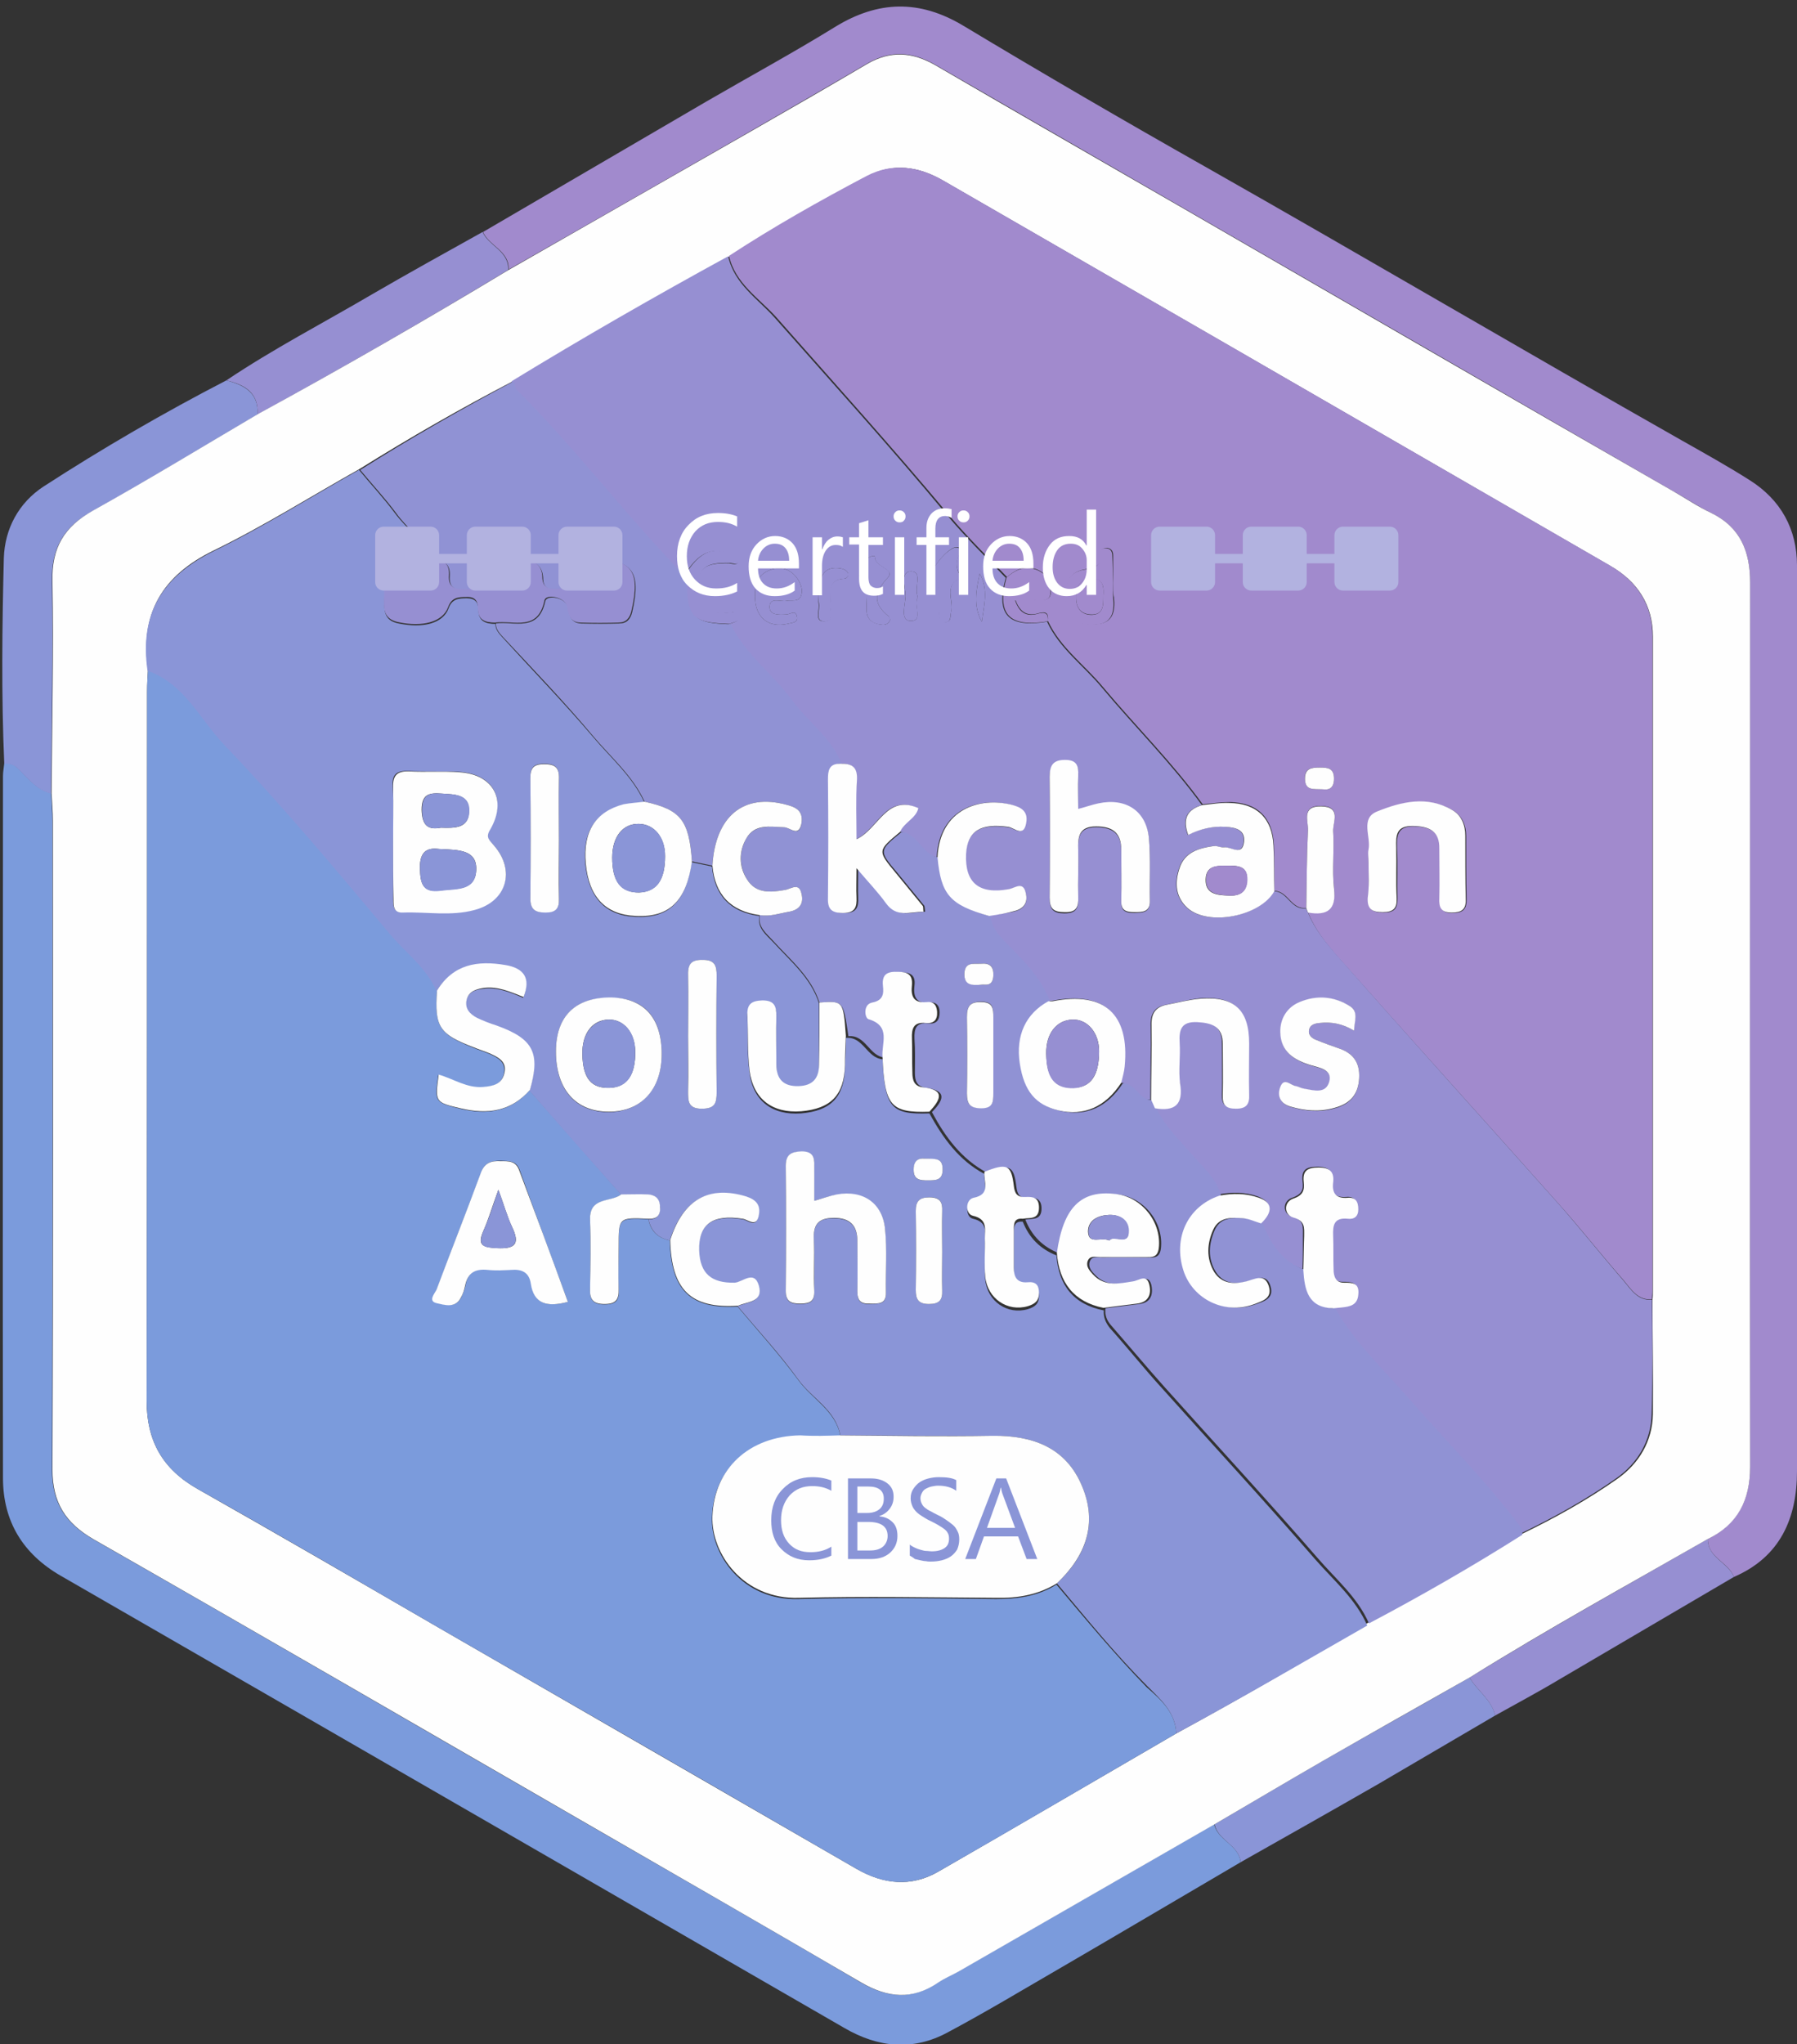 <?xml version="1.0" encoding="utf-8"?>
<!-- Generator: Adobe Illustrator 26.4.1, SVG Export Plug-In . SVG Version: 6.00 Build 0)  -->
<svg version="1.1" id="Layer_1" xmlns="http://www.w3.org/2000/svg" xmlns:xlink="http://www.w3.org/1999/xlink" x="0px" y="0px"
	 viewBox="0 0 421.5 479.4" style="enable-background:new 0 0 421.5 479.4;" xml:space="preserve">
<rect x="0" y="0" width="421.5" height="479.4" fill="#333333" stroke="none"/>
<style type="text/css">
	.st0{fill:#A18ACD;}
	.st1{fill:#7B9BDC;}
	.st2{fill:#8A95D7;}
	.st3{fill:#968FD2;}
	.st4{fill:#FEFEFE;}
	.st5{fill:#9092D4;}
	.st6{fill:#FFFFFF;}
	.st7{fill:#B2B2E0;}
</style>
<g>
	<path class="st0" d="M113.3,54.4c17.5-10.2,34.9-20.4,52.4-30.6c10-5.8,20.3-11.4,30.2-17.5c10.1-6.2,19.8-6.4,30-0.3
		c18.8,11.3,37.7,22.3,56.8,33.1c37.4,21.2,74.4,43,111.8,64.2c5.3,3,10.7,6,15.9,9.3c7.3,4.6,11.1,11.5,11.1,20
		c0.1,70.8,0.1,141.6,0,212.4c0,11-3.9,20.1-14.8,24.8c-1.3-3.5-6.2-4.5-6.1-8.9c7-3.5,9.9-9.2,9.9-16.9
		c-0.1-69.1-0.1-138.3,0-207.4c0-7.2-2.2-12.9-9.1-16.3c-3.1-1.5-6-3.5-9.1-5.2C354.1,93,315.9,70.9,277.6,48.8
		c-19.4-11.2-38.8-22.4-58.2-33.6c-5.4-3.1-10.5-3.5-16-0.3c-9,5.3-18.1,10.5-27.1,15.7c-19,10.9-38,21.8-57,32.6
		C119.5,58.8,114.7,57.7,113.3,54.4z"/>
	<path class="st1" d="M291,436.7c-14,8.2-28,16.5-42.1,24.7c-8.8,5.1-17.6,10.4-26.6,15.2c-8.1,4.4-16.3,3.6-24.2-1
		c-22.9-13.2-45.7-26.4-68.6-39.6C91,413.8,52.6,391.6,14.2,369.5c-8.8-5.1-13.5-12.7-13.5-22.9c-0.1-54.9,0-109.7,0-164.6
		c0-1,0.2-2,0.3-3c2.4-0.3,3.5,1.5,4.9,2.9c1.8,1.8,3.5,3.5,6.1,4.1c0.1,2.2,0.3,4.3,0.3,6.5c0,50.7,0.1,101.4-0.1,152.1
		c0,7.8,3.1,12.6,9.7,16.4c38.1,21.7,76,43.8,114,65.7c22,12.7,44.1,25.3,66,38.2c6.2,3.6,12,4.2,18.1,0c1.5-1,3.2-1.7,4.8-2.6
		c20-11.5,40-23,60-34.5C285.6,431.6,290.6,432.6,291,436.7z"/>
	<path class="st2" d="M12,186.1c-2.6-0.6-4.3-2.3-6.1-4.1c-1.4-1.4-2.5-3.2-4.9-2.9c-0.7-16.1-0.5-32.2-0.1-48.2
		c0.2-6.9,3.5-13,9.3-16.8c13.9-9,28.2-17.3,42.9-24.9c4.2,1.1,7.6,2.9,7.3,8c-12.9,7.6-25.7,15.4-38.8,22.7
		c-6.7,3.7-9.6,8.7-9.4,16.5C12.5,152.9,12.1,169.5,12,186.1z"/>
	<path class="st2" d="M291,436.7c-0.4-4.1-5.4-5.1-6.1-8.9c8.4-4.9,16.8-9.9,25.3-14.8c11.5-6.6,23-13,34.5-19.6
		c1.8,3.1,5.2,5.2,6,8.9c-9.1,5.3-18.2,10.7-27.3,16C312.6,424.5,301.8,430.6,291,436.7z"/>
	<path class="st3" d="M60.4,97.2c0.3-5.2-3.1-7-7.3-8c11-7.4,22.8-13.5,34.2-20.2c8.6-5,17.3-9.8,25.9-14.6c1.4,3.3,6.2,4.4,6,8.9
		C99.9,75,80.3,86.3,60.4,97.2z"/>
	<path class="st3" d="M350.7,402.3c-0.9-3.8-4.2-5.8-6-8.9c18.3-11.3,37.2-21.8,55.9-32.5c-0.1,4.4,4.8,5.5,6.1,8.9
		c-13.6,8-27.3,16-40.9,24C360.8,396.8,355.7,399.5,350.7,402.3z"/>
	<path class="st4" d="M400.6,360.9c-18.7,10.7-37.6,21.1-55.9,32.5c-11.5,6.5-23,13-34.5,19.6c-8.5,4.9-16.9,9.9-25.3,14.8
		c-20,11.5-40,23-60,34.5c-1.6,0.9-3.3,1.6-4.8,2.6c-6.1,4.2-11.9,3.6-18.1,0c-21.9-12.8-44-25.5-66-38.2
		C97.9,404.7,60,382.7,22,361c-6.6-3.8-9.7-8.6-9.7-16.4c0.2-50.7,0.1-101.4,0.1-152.1c0-2.2-0.2-4.3-0.3-6.5
		c0.1-16.6,0.5-33.2,0.2-49.7c-0.2-7.8,2.7-12.7,9.4-16.5c13.1-7.3,25.9-15.1,38.8-22.7C80.3,86.3,99.9,75,119.3,63.3
		c19-10.9,38-21.7,57-32.6c9.1-5.2,18.1-10.4,27.1-15.7c5.5-3.2,10.6-2.8,16,0.3c19.4,11.3,38.8,22.4,58.2,33.6
		c38.2,22.1,76.4,44.2,114.7,66.2c3,1.7,5.9,3.7,9.1,5.2c6.9,3.4,9.1,9.1,9.1,16.3c0,69.1-0.1,138.3,0,207.4
		C410.5,351.8,407.6,357.5,400.6,360.9z M84.3,110c-11.4,6.4-22.5,13.4-34.2,19.1c-12.1,5.9-17.3,14.8-15.4,28
		c-0.1,1.7-0.2,3.3-0.2,5c0,55.5,0,111-0.1,166.4c0,9.4,3.7,16,12,20.7c18.9,10.7,37.7,21.6,56.5,32.5
		c32.6,18.8,65.3,37.7,97.9,56.5c6.4,3.7,12.9,4.4,19.3,0.7c18.6-10.7,37.2-21.6,55.8-32.4c15.2-8.3,30.2-16.9,44.9-25.9
		c12.2-6.5,24.2-13.4,36-20.8c7.9-3.8,15.6-8.1,22.7-13.1c4.9-3.5,8.1-8.7,8.2-15.1c0.1-8.9-0.1-17.9-0.1-26.8
		c0.1-0.7,0.1-1.3,0.1-2c0-51.2,0-102.4,0-153.5c0-7.5-3.7-13-10-16.6c-29.6-17.1-59.2-34.2-88.8-51.3c-22.5-13-45.1-26-67.6-39
		c-5.8-3.4-11.9-4.3-18-1c-11,5.8-21.7,11.9-32.2,18.7c-17.1,9.4-34.1,19.1-50.8,29.3C108,95.8,96,102.7,84.3,110z"/>
	<path class="st1" d="M275.9,406.5c-18.6,10.8-37.1,21.7-55.8,32.4c-6.5,3.7-13,3-19.3-0.7c-32.6-18.9-65.2-37.7-97.9-56.5
		c-18.8-10.9-37.6-21.9-56.5-32.5c-8.2-4.6-12-11.2-12-20.7c0.1-55.5,0.1-111,0.1-166.4c0-1.7,0.1-3.3,0.2-5
		c8.7,3.1,12.4,11.6,18.2,17.6c13.5,14.1,26.1,29.2,38.7,44.2c3.7,4.4,8.6,7.8,10.9,13.4c-0.6,8.5,0.5,10.2,8.5,13.4
		c1.2,0.5,2.5,0.9,3.7,1.4c2,0.9,4.1,1.9,3.5,4.7c-0.6,2.6-2.6,3-5,3.2c-3.8,0.3-6.9-1.9-10.4-2.9c-0.9,6.4-0.8,6.4,5.1,7.9
		c6.3,1.5,11.8,0.8,16.3-4.3c7.2,8.1,14.4,16.3,21.5,24.4c-2.4,2-7.4,0.5-7.3,5.9c0.2,5.5,0.1,10.9,0,16.4c-0.1,2.5,0.8,3.5,3.4,3.5
		c2.7,0,3.5-1,3.3-3.5c-0.2-3.3,0-6.6,0-9.9c0-6.9,0-6.9,7-6.6c0.5,2.8,2.2,4.4,5,5c0.3,11.7,4.8,16.1,15.9,15.5
		c4.8,5.7,9.9,11.3,14.3,17.3c3.2,4.4,8.7,7.1,9.8,13c-3.2,0.1-6.3,0.1-9.5,0.2c-12.1,0.1-20.3,7.9-20.6,19
		c-0.3,8.7,7.2,19.5,20.3,19.1c15.4-0.4,30.9-0.2,46.3,0c5.1,0,9.9-0.7,14.2-3.4c6.9,8.2,13.7,16.4,21.2,24.1
		C272.2,398.5,275.7,401.5,275.9,406.5z M133.2,305.3c-3.8-10.4-7.6-20.6-11.3-30.9c-0.8-2.3-2.6-2.1-4.4-2.2
		c-2.2,0-3.8,0.4-4.6,2.7c-3.4,9.1-7,18.2-10.4,27.4c-0.4,1-2,2.7,0,3.2c1.8,0.4,4.4,1.4,5.7-1.3c0.4-0.9,0.8-1.8,1-2.8
		c0.5-3,2.3-4.1,5.3-3.7c1.8,0.2,3.6,0.1,5.5,0c2.5-0.2,4.2,0.5,4.6,3.2C125.2,305.8,128.3,306.6,133.2,305.3z"/>
	<path class="st0" d="M171,60c10.4-6.8,21.2-12.9,32.2-18.7c6.1-3.2,12.2-2.3,18,1c22.5,13,45.1,26,67.6,39
		c29.6,17.1,59.2,34.2,88.8,51.3c6.3,3.7,10,9.1,10,16.6c0,51.2,0,102.4,0,153.5c0,0.7-0.1,1.3-0.1,2c-3.4,0.3-5-2.5-6.7-4.5
		c-5.2-5.9-10.1-12.2-15.4-18.1c-17.1-19.2-34.4-38.3-51.5-57.6c-2.8-3.2-5.5-6.5-7.1-10.6c4.6,0.8,6.6-0.7,6.1-5.7
		c-0.5-4.4,0.1-8.9-0.2-13.4c-0.1-2.1,2-5.7-2.8-5.8c-4.7-0.1-3,3.4-3.1,5.6c-0.3,6.1-0.3,12.2-0.4,18.3c-3.5,0.5-4.3-4-7.5-4
		c0-3.6,0-7.2-0.1-10.8c-0.3-6.4-3.9-9.9-10.3-10c-2.1,0-4.2,0.3-6.4,0.5c-7.1-9.8-15.7-18.3-23.4-27.5c-4.3-5.2-10-9.2-12.9-15.5
		c0.2-1.8-0.4-2.3-2.2-1.8c-2.3,0.7-4.3,0.1-5.4-3.1c1.8,0,2.9,0.1,4,0c1.6-0.2,4.2,0.8,4.3-1.9c0.1-2.6-1.3-4.8-4-5.5
		c-2.5-0.7-4.5,0.5-6.3,2c-4.6-4.8-9.4-9.4-13.6-14.5c-13.2-15.8-27-31.1-40.6-46.5C178,69.9,172.4,66.4,171,60z M321,202.2
		c0,2.8,0.1,5.7,0,8.5c-0.2,2.7,1.1,3.3,3.6,3.3c2.4,0,3.2-0.9,3.2-3.2c-0.1-4,0.1-8-0.1-11.9c-0.1-3,0.1-5.2,4-5.1
		c3.7,0.1,6.1,1.2,6.1,5.4c-0.1,3.8,0.1,7.6,0,11.5c0,2.1,0.3,3.5,2.9,3.4c2.3,0,3.3-0.7,3.3-3.1c-0.1-5-0.1-10-0.1-14.9
		c0-2.5-0.9-4.7-3-6c-5.9-3.4-12-2-17.7,0.3c-4,1.7-1.4,5.9-2,8.9C320.9,200.2,321,201.2,321,202.2z M261.1,136.7
		C261,136.7,261,136.7,261.1,136.7c0-2.2,0-4.3,0-6.4c0-0.9-0.3-1.6-1.3-1.8c-1-0.1-1.7,0.4-1.6,1.3c0.3,2.9-1.3,3.3-3.7,3.7
		c-4.6,0.8-4.7,4.5-4.3,8.1c0.4,4,3.3,5,6.8,4.8c4.1-0.2,4.6-3,4.3-6.3C261,139,261.1,137.9,261.1,136.7z M310.3,185.1
		c1.2,0.2,2.6-0.1,2.6-2.5c0-2.5-1.5-2.6-3.3-2.6c-2,0-3.7,0.1-3.5,2.8C306.2,185.4,308,185,310.3,185.1z"/>
	<path class="st3" d="M387.5,304.8c-3.4,0.3-5-2.5-6.7-4.5c-5.2-6-10.1-12.2-15.4-18.2c-17.1-19.2-34.4-38.3-51.4-57.6
		c-2.8-3.2-5.6-6.5-7.2-10.5c-0.2-0.3-0.3-0.7-0.5-1c-3.5,0.5-4.3-4-7.5-4c-3.3,5.9-15.5,8.3-20.4,3.9c-2.7-2.5-3-5.7-1.9-9.1
		c1.2-4,4.6-4.9,8.1-5.4c0.8-0.1,1.6,0.4,2.4,0.3c1.7-0.2,4.3,2.2,4.7-1.3c0.3-2.8-2-3.4-4.4-3.5c-3-0.2-5.9,0.5-8.7,1.9
		c-1.4-3.8-0.2-6,3.3-7c-7.1-9.8-15.7-18.3-23.4-27.5c-4.3-5.2-10-9.2-12.9-15.5c-9.1,1.5-12.1-1.6-9.7-10.3
		c-4.6-4.8-9.4-9.5-13.6-14.5c-13.2-15.9-27-31.1-40.6-46.5c-3.9-4.4-9.5-7.9-10.9-14.4c-17.2,9.4-34.1,19.1-50.8,29.3
		c0.3,0.8,0.3,1.7,0.9,2.2c12.7,12.7,23.7,27,36,40.1c1.1,1.2,2.1,2.6,4,2.6c3.6-5.6,7.4-6.5,12.5-3c-0.4,1.5-1.5,0.9-2.4,0.8
		c-5.8-0.1-7.4,1.1-7.3,6c0.1,4.7,2,6.2,7.6,5.6c0.8-0.1,1.9-0.6,2.1,0.3c0.4,1.8-1.4,1.9-2.5,2.4c3.4,7,9.9,11.7,14.4,17.8
		c3.7,5.1,9.2,8.8,11.6,14.9c2.8-0.1,4.2,0.7,4,3.9c-0.3,4.4-0.1,8.8-0.1,13.8c5.2-2.4,6.9-10.6,14.4-7.3c-0.6,2.4-3.4,3.3-4.3,5.5
		c4,0.5,4.8,5.5,8.8,6c0.6-11.4,10-14.1,17.3-12.3c2.4,0.6,4,1.6,3.6,4.3c-0.6,3.5-2.8,1.1-4.2,1c-6.6-0.9-9.6,1-9.9,6.4
		c-0.3,6.8,3.1,9.5,10.1,8.2c1.4-0.3,3.3-1.9,4,0.9c0.6,2.4-0.6,3.8-2.9,4.3c-1.9,0.4-3.9,0.6-5.9,0.9c0.2,2.4,1.5,4.1,3.2,5.8
		c4.2,4.2,8.6,8.4,10.7,14.2c0.3,0,0.7,0,1,0c12.1-2.4,18.1,3,16.9,15.3c-0.1,1.3-0.5,2.6-0.8,3.9c3.1,0.1,3.8,4.1,7,4
		c0-5.8,0.2-11.6,0.1-17.4c-0.1-2.8,0.9-4.4,3.7-4.9c2.6-0.5,5.2-1.2,7.8-1.5c7.9-0.6,11.4,2.6,11.4,10.5c0,4-0.1,8,0,11.9
		c0.1,2.2-0.6,3.3-3.1,3.3c-2.4,0-3.2-0.9-3.1-3.2c0.1-4,0-8,0-12c0-4-2.4-4.9-5.8-5.1c-3.8-0.2-4.4,1.7-4.2,4.9
		c0.2,3.1-0.3,6.3,0.1,9.4c0.7,5-1.3,6.7-6,5.9c2.1,4.4,5.6,7.6,8.7,11.2c2.5,2.8,5.4,5.4,6.4,9.2c3.1-0.6,6.3-0.6,9.3,0.5
		c3.1,1.2,3.3,3.3,0.5,6.1c1.9,4.9,4.6,9,9.9,10.9c0.1-2.6,0.1-5.3,0.1-7.9c0-2,0.3-3.6-2.6-4.4c-2.2-0.7-2.2-3.6,0-4.4
		c2.4-0.8,2.8-2,2.5-3.9c-0.3-2.7,0.9-3.4,3.5-3.4c2.6,0,3.7,1,3.4,3.5c-0.3,2.4,0.6,3.8,3.3,3.6c1.9-0.2,2.6,0.8,2.6,2.7
		c0,1.7-1,2.4-2.5,2.2c-3.2-0.3-3.5,1.5-3.4,4c0.1,2.6,0,5.3,0.1,7.9c0,1.6,0.5,3.1,2.4,3.1c2,0,3.7,0,3.5,2.8c-0.2,2.5-2,2.8-3.8,3
		c-0.7,0.1-1.3,0.1-2,0.2c4.3,7.7,10.7,13.7,16.4,20.2c9.1,10.3,18.7,20,27,31c0.4,0.5,0.4,1.2,0.5,1.9c7.9-3.8,15.6-8.1,22.7-13.1
		c4.9-3.5,8.1-8.7,8.2-15.1C387.7,322.6,387.6,313.7,387.5,304.8z M187.9,139.7c-0.6,1.6-2.2,0.9-3.4,1.2c-1.4,0.3-3.9-1-4,1.4
		c0,2,2.2,1.9,3.9,1.8c0.9,0,2.1-1.1,2.5,0.3c0.5,1.7-1.2,1.6-2.2,1.9c-4.6,1-7.6-1.6-7.6-6.4c-0.1-2.9,0.7-5.3,3.7-6.3
		c2.4-0.8,4.5-0.2,6.1,1.9C187.8,136.8,188.4,138.2,187.9,139.7z M198,135.7c-4.2,0.2-2.9,3.4-3.3,5.8c-0.2,1.5,1.2,4.3-1.6,4.2
		c-2.1-0.1-0.8-2.7-1.1-4.2c-0.1-0.5,0-1,0-1.5c0-5.3,1.5-7.3,5.2-6.7c0.6,0.1,1.3,0.4,1.6,0.9C199.2,134.9,198.7,135.7,198,135.7z
		 M206.9,146.5c-1.8-0.2-3.3-0.9-3.6-2.8c-0.3-2.3,0.6-5.5-0.6-6.7c-2.6-2.5,0.2-3.6,0.5-5.3c0.2-1.3,2-1.5,2-1.2
		c-0.2,2.6,5,2.9,3,5c-3.3,3.5-3.4,6.1,0.2,9c0.2,0.2,0.2,0.6,0.4,0.8C208.5,146.2,207.8,146.6,206.9,146.5z M213.6,145.6
		c-2.6,0-1.2-3.9-1.2-5.9c0-2-1.4-5.8,1.4-5.7c2.7,0.1,0.5,3.9,1.5,6C214.1,141.8,216.7,145.7,213.6,145.6z M225.6,135.5
		c-4.5,1.5-1.8,5.2-2.5,7.9c-0.3,1,0.2,2.4-1.4,2.5c-1.4-0.3-1.3-1.4-1.4-2.4c-0.4-2.8,0.9-5.8-1.5-8.4c-1.1-1.2,3.8-7,5.6-6.8
		c0.5,0,0.9,0.3,1.3,0.5C224,131,224,133.3,225.6,135.5z M230.3,145.8c-2.1-3.7-1.3-7.5-0.5-11.3C231.9,138.2,230.8,142,230.3,145.8
		z M269.7,211.3c0.1,2.8-1.7,2.7-3.6,2.8c-2,0-3.2-0.4-3.1-2.7c0.1-4,0-8,0-11.9c0-4-2-5.5-5.9-5.5c-4.1,0-4.3,2.5-4.2,5.6
		c0.1,3.6-0.1,7.3,0,10.9c0.1,2.4-0.4,3.7-3.2,3.7c-2.6,0-3.5-0.9-3.5-3.5c0.1-9.5,0.1-18.9,0-28.3c0-2.6,0.7-4,3.6-4
		c2.9,0,3.2,1.5,3.1,3.8c-0.1,2.5,0,4.9,0,7.7c1.9-0.5,3.3-1,4.7-1.3c6.5-1.4,11.4,1.8,11.9,8.4
		C269.9,201.6,269.6,206.5,269.7,211.3z M313.1,259.9c-3.5,1-6.9,0.7-10.3-0.3c-2.4-0.7-3.2-2.5-2.4-4.6c0.9-2.4,2.5-0.3,3.7-0.2
		c0.7,0.1,1.2,0.5,1.9,0.6c2.3,0.4,5.1,1.4,5.9-1.7c0.7-2.8-2.3-3.2-4.3-3.8c-4-1.2-7.1-3.2-7.2-7.7c-0.1-3.2,1.6-5.9,4.5-7.1
		c4-1.7,8.2-1.4,11.9,1c1.8,1.2,0.8,3.3,0.8,5.6c-2.8-1.7-5.4-2.1-8.1-1.8c-1.1,0.1-2.1,0.4-2.4,1.4c-0.4,1.4,0.6,2.2,1.7,2.6
		c1.7,0.7,3.4,1.3,5.1,1.9c3.4,1.1,5.1,3.3,4.9,7C318.6,256.8,316.7,258.9,313.1,259.9z"/>
	<path class="st2" d="M275.9,406.5c-0.2-5-3.7-8-6.8-11.1c-7.6-7.6-14.3-15.9-21.2-24.1c6.8-6.3,9.6-13.9,5.9-22.8
		c-3.8-9.1-11.6-11.9-21-11.8c-11.9,0.1-23.8-0.1-35.7-0.1c-1.1-6-6.6-8.6-9.8-13c-4.4-6.1-9.5-11.6-14.3-17.3c2.2-1,6-0.8,4.9-4.7
		c-1.1-3.8-3.8-0.7-5.7-0.7c-5.4,0.2-8.1-2.1-8.3-7.5c-0.2-6.2,3.1-8.6,10.2-7.5c1.3,0.2,3.3,2.3,3.8-0.9c0.4-2.3-0.5-3.6-2.9-4.3
		c-8.8-2.7-14.8,0.6-17.9,10.2c-2.8-0.6-4.4-2.2-5-5c2.1,0.1,2.8-1,2.7-3c-0.2-1.8-1.2-2.7-2.8-2.7c-2.1-0.1-4.2,0-6.3,0
		c-7.2-8.1-14.4-16.3-21.5-24.4c2.5-8.7,0.8-12-7.8-15.1c-1.6-0.6-3.1-1.1-4.6-1.8c-1.7-0.9-3-2.2-2.4-4.4c0.5-1.9,2.1-2.4,3.8-2.6
		c3.4-0.5,6.5,0.8,9.5,2.1c1.8-4.5,0-6.8-4.3-7.5c-6.5-1.1-12.2-0.2-16,6c-2.3-5.5-7.2-9-10.9-13.4c-12.6-15-25.2-30.1-38.7-44.2
		c-5.8-6-9.5-14.6-18.2-17.6c-1.9-13.2,3.3-22,15.4-28c11.7-5.7,22.8-12.7,34.2-19.1c2.8,3.4,5.8,6.6,8.4,10.1
		c2.8,3.8,6.8,6.5,8.6,11c-1.7,0-3.3,0.2-5,0c-4.4-0.5-6.7,1-6,5.8c0.1,1,0,2,0,3c-0.1,2.7-0.4,5.4,3.3,6.1c5.7,1.2,10.4,0,11.7-3.5
		c0.8-2.3,2.4-2.4,4.3-2.4c1.9,0,2.7,0.9,2.7,2.7c0,2.7,1.7,3.3,4,3.3c0,1.3,0.7,2.1,1.5,3c7.1,7.8,14.5,15.4,21.3,23.4
		c4.2,5,9.3,9.3,12.1,15.4c-1.6,0.2-3.3,0.3-4.9,0.7c-6.7,1.7-9.6,6.4-8.9,13.9c0.8,7.8,4.7,12,11.7,12.3
		c7.9,0.4,11.9-3.5,13.2-12.8c1.6,0.3,3.2,0.7,4.8,1c0.6,6.8,4.3,10.7,11.1,11.6c-0.5,2.9,1.6,4.4,3.3,6.2c4,4.4,8.8,8.3,10.7,14.3
		c0,5,0,9.9,0,14.9c0,3.2-1.5,4.9-4.8,5c-3.5,0.1-5.2-1.7-5.2-5.1c0-3.8-0.1-7.6,0-11.4c0.1-2.4-0.5-3.7-3.3-3.6
		c-2.6,0-3.6,0.9-3.5,3.5c0.2,4.3-0.1,8.6,0.5,12.9c0.8,6.7,5.4,10.1,12.1,9.6c7-0.6,10.1-3.8,10.3-10.8c0.1-2.3,0.2-4.6,0.2-6.9
		c4.1-0.4,4.9,4.7,8.6,5c0.6,11.4,2,13,11,12.7c3.2,5.8,6.9,11,12.9,14.2c-0.2,2.3,1.6,5.2-2.6,6.3c-1.9,0.5-1.8,3.8-0.1,4.2
		c3.5,0.8,2.8,3.1,2.8,5.3c0.1,3-0.2,6,0.1,9c0.5,5.1,5.2,8.3,10,6.9c1.6-0.5,2.6-1.2,2.6-3.1c0-1.9-0.8-2.7-2.7-2.5
		c-2.4,0.2-3.2-1.3-3.2-3.4c0-3,0-6,0-9c0-1.4,0.2-2.7,2.1-2.5c1.5,3.8,4.1,6.4,7.9,7.9c0.5,7,4,11.5,11.1,12.9
		c-0.1,1.6,0.4,2.8,1.4,4.1c4.2,4.7,8.1,9.6,12.3,14.2c12,13.4,24.2,26.6,36,40.2c4.3,4.9,9.4,9.2,12.1,15.4
		C306,389.6,291.1,398.3,275.9,406.5z M92.2,197.5c0,4.5,0,9,0,13.4c0,1.6,0.1,3.1,2.2,3c5.6-0.2,11.3,0.8,16.8-0.6
		c7.7-2,9.8-9.3,4.5-15.2c-1-1.1-2-1.7-0.8-3.7c4.1-6.9,0.8-12.9-7.2-13.4c-4-0.2-8,0-11.9-0.2c-2.8-0.1-3.9,0.8-3.7,3.7
		C92.4,188.9,92.2,193.2,92.2,197.5z M191,281.6c0-3.2-0.1-5.6,0-8.1c0.1-2.2-0.5-3.4-3-3.4c-2.4,0-3.7,0.7-3.7,3.4
		c0.1,9.8,0.1,19.6,0,29.3c0,2.5,1.2,3,3.4,3c2.2,0,3.4-0.5,3.3-3c-0.1-4,0.2-8-0.1-11.9c-0.2-3.5,0.9-5.3,4.7-5.2
		c3.7,0,5.5,1.7,5.5,5.4c0,4,0.1,8,0,11.9c0,2.2,0.9,2.9,3,2.8c1.9-0.1,3.8,0.2,3.7-2.6c-0.1-5,0.2-10-0.2-14.9
		c-0.6-6.1-5.2-9.2-11.3-8.1C194.7,280.4,193.2,281,191,281.6z M155.2,247.2c0-8.6-4.1-13.2-11.9-13.2c-8.4-0.1-12.9,4.3-12.9,12.7
		c0,8.8,4.6,14.1,12.4,14.1C150.3,260.7,155.2,255.5,155.2,247.2z M161.4,242.9c0,4.3,0,8.6,0,12.9c0,2.3-0.1,4.2,3.2,4.2
		c3.1,0,3.5-1.4,3.5-3.9c-0.1-9.1-0.1-18.2,0-27.3c0-2.3-0.4-3.7-3.2-3.7c-3.1-0.1-3.6,1.4-3.5,3.9
		C161.5,233.6,161.4,238.2,161.4,242.9z M131.1,196.9c0-4.8-0.1-9.6,0-14.4c0.1-2.7-1.1-3.4-3.5-3.4c-2.4,0-3.2,0.9-3.2,3.2
		c0.1,9.4,0.1,18.9,0,28.3c0,2.7,1.1,3.4,3.6,3.3c2.4,0,3.2-0.9,3.1-3.2C131.1,206.2,131.1,201.5,131.1,196.9z M221,293.6
		c0-3.2-0.1-6.3,0-9.5c0.1-2.2-0.5-3.4-3-3.3c-2.4,0-3.2,0.9-3.2,3.2c0.1,6.2,0.1,12.3,0,18.5c0,2.2,0.6,3.3,3.1,3.3
		c2.4,0,3.2-0.9,3.1-3.2C220.9,299.6,221,296.6,221,293.6z M216.8,271.7c-1.1-0.1-2.4,0.2-2.5,2.6c0,2.5,1.5,2.5,3.3,2.5
		c2,0,3.6,0,3.5-2.8C221,271.4,219.2,271.9,216.8,271.7z"/>
	<path class="st5" d="M192.2,235.1c-1.9-6-6.7-9.9-10.7-14.3c-1.6-1.8-3.8-3.3-3.3-6.2c2.4,0.4,4.6-0.4,6.9-0.8
		c2.3-0.4,3.5-1.8,2.9-4.2c-0.7-2.8-2.5-1.1-3.9-0.9c-3.4,0.6-6.8,0.9-8.9-2.5c-1.8-3-1.9-6.4-0.2-9.5c2-3.5,5.6-2.8,8.9-2.7
		c1.4,0,3.6,2.6,4.1-1c0.4-2.8-1.2-3.7-3.6-4.3c-10-2.7-16.6,2.7-17.3,14.3c-1.6-0.3-3.2-0.7-4.8-1c-0.7-9.7-2.6-12.1-11.1-14
		c-2.8-6.1-7.9-10.4-12.1-15.4c-6.8-8.1-14.1-15.7-21.3-23.4c-0.8-0.9-1.5-1.7-1.5-3c4.3-0.6,10,2.2,11.6-5.2
		c0.4-1.7,4.9-0.8,5.3,1.4c0.4,2,0.7,3.7,3.1,3.8c3,0.1,6,0.1,9,0c1.7,0,2.6-1,3-2.7c2.2-9.6,0-12.4-9.5-12.2c-0.3,0-0.7,0-1,0
		c-2.8-0.2-4.6,0.7-4.4,3.9c0.1,2-0.6,3.1-2.8,3.1c-2,0-3.2-0.5-3.2-2.7c-0.1-2.5-1.5-4-4-4.2c-2.1-0.2-4.3,0-6.5-0.1
		c-2.8-0.1-4.6,0.7-4.4,3.9c0.1,2.4-1,3.2-3.3,3.2c-2.4,0-3.9-0.5-3.7-3.3c0.2-2.8-1.4-3.9-4-3.8c-1.8-4.5-5.9-7.2-8.6-11
		c-2.6-3.5-5.6-6.7-8.4-10.1c11.7-7.4,23.8-14.3,36-20.8c0.3,0.8,0.3,1.7,0.9,2.2c12.7,12.7,23.7,27,36,40.1c1.1,1.2,2.1,2.6,4,2.6
		c-0.1,10.6,0.9,11.8,10,12.1c3.4,7,9.9,11.7,14.4,17.8c3.7,5.1,9.2,8.8,11.6,14.9c-2.6,0-2.8,1.6-2.8,3.7c0.1,9.1,0.1,18.3,0,27.4
		c0,2.6,0.5,4,3.5,3.9c2.9,0,3.3-1.4,3.2-3.7c-0.1-1.9,0-3.8,0-6.8c2.9,3.4,5.1,5.7,6.9,8.2c2.5,3.6,5.7,2,8.8,2
		c-0.1-0.8-0.1-1.2-0.2-1.4c-2.1-2.6-4.2-5.1-6.3-7.7c-4.4-5.2-4.4-5.2,1-9.6c4,0.5,4.8,5.5,8.8,6c0.8,8.8,2.9,11.1,12.1,13.8
		c0.2,2.4,1.6,4.1,3.2,5.8c4.2,4.3,8.6,8.4,10.7,14.2c-5.4,2.9-7.7,8-6.7,14.6c1,6.5,3.6,9.7,9.1,11c6,1.4,11-0.8,14.7-6.5
		c3.1,0.1,3.8,4.1,7,4c0.3,0.7,0.6,1.4,0.9,2c2.1,4.4,5.6,7.6,8.7,11.2c2.5,2.8,5.4,5.4,6.4,9.2c-7.4,2.5-10.9,9.9-8.4,17.6
		c2.2,6.7,9.7,10.3,16.4,7.9c2.1-0.7,4.5-1.4,3.6-4.3c-0.9-3.1-3.3-1.6-5.3-1.1c-2.9,0.7-5.7,0.6-7.5-2.2c-2-3.2-1.7-6.7-0.2-10
		c1.4-2.9,4.3-2.8,7-2.6c1.4,0.1,2.8,0.8,4.2,1.2c1.9,4.9,4.6,9,9.9,10.9c0.2,4.7,1.1,8.9,7.1,9c4.3,7.7,10.7,13.7,16.4,20.2
		c9,10.3,18.7,20,27,31c0.4,0.5,0.4,1.2,0.5,1.9c-11.7,7.4-23.7,14.3-36,20.8c-2.7-6.2-7.9-10.5-12.1-15.4
		c-11.8-13.6-24-26.8-36-40.2c-4.2-4.7-8.2-9.5-12.3-14.2c-1.1-1.2-1.6-2.5-1.4-4.1c2.6-0.3,5.3-0.7,7.9-1c2.6-0.3,3.3-2,2.9-4.3
		c-0.6-2.8-2.5-1.1-3.9-0.9c-3.3,0.5-6.6,1.2-9.3-1.6c-0.8-0.8-1.7-1.8-1.3-3.1c0.5-1.5,1.9-1,3-1c3.5-0.1,7,0,10.5,0
		c1.5,0,2.9,0.2,3.2-2.1c0.7-6.1-3.9-12-10.1-12.7c-8.1-0.9-12.2,3.2-13.8,13.8c-3.8-1.5-6.4-4.1-7.9-7.9c1.6-0.3,3.8,0.3,3.8-2.6
		c0-2.4-1.5-2.6-3.2-2.5c-1.9,0.1-2.5-0.8-2.7-2.6c-0.6-5-1.6-5.4-6.9-3.3c-6-3.2-9.8-8.4-12.9-14.2c2.5-2.6,3.9-5-1.4-5.7
		c-2.2-0.3-2.6-1.7-2.6-3.5c0-2.7,0.1-5.3-0.1-8c-0.1-2.4,0.4-3.9,3.2-3.6c1.9,0.2,2.7-0.7,2.7-2.6c0-1.7-0.9-2.5-2.5-2.3
		c-3.1,0.3-3.7-1.5-3.4-4c0.3-2.5-1-3.1-3.3-3.1c-2.4,0-3.8,0.6-3.5,3.3c0.2,1.9,0.1,3.4-2.5,3.9c-2.2,0.4-1.8,3.7-0.9,3.9
		c5.3,1.6,3,5.7,3.3,8.9c-3.7-0.2-4.5-5.4-8.6-5C197.8,234.7,197.8,234.7,192.2,235.1z M233,247.4c0-3,0-6,0-9c0-2-0.1-3.5-2.8-3.5
		c-2.7,0-3.4,1.1-3.4,3.5c0.1,6,0.1,12,0,17.9c-0.1,2.5,0.7,3.6,3.4,3.5c2.7,0,2.8-1.5,2.8-3.5C233,253.4,233,250.4,233,247.4z
		 M230.4,230.9c0.5-0.1,2.5,0.6,2.6-2.1c0.1-2.2-0.8-3-2.9-2.8c-1.7,0.1-3.8-0.5-3.9,2.4C226.2,230.7,227.6,231.1,230.4,230.9z"/>
	<path class="st4" d="M197.1,336.6c11.9,0.1,23.8,0.3,35.7,0.1c9.4-0.1,17.2,2.7,21,11.8c3.7,8.8,0.9,16.4-5.9,22.8
		c-4.4,2.7-9.1,3.5-14.2,3.4c-15.4-0.1-30.9-0.4-46.3,0c-13.1,0.4-20.6-10.4-20.3-19.1c0.4-11.1,8.5-18.8,20.6-19
		C190.8,336.8,193.9,336.7,197.1,336.6z M197.4,356c0,0.8-0.1,1.7,0,2.5c0.3,2-1.1,5,1.5,5.7c3.3,0.9,7,1.2,10-1.2
		c2.4-1.9,2-4.3,0.3-6.6c-0.8-1.1-0.2-2.2,0.2-3.3c0.5-1.7-0.1-3-1.3-4c-2.8-2.2-6.1-1.7-9.1-1.1c-2.9,0.6-1.2,3.6-1.5,5.6
		C197.2,354.3,197.4,355.1,197.4,356z M238.6,358c0.3,1.5,0.4,2.8,0.8,4c0.4,1.2,0.9,3,2.6,2.2c1.5-0.7,0.2-2.1-0.1-3
		c-1.3-3.8-2.8-7.5-4.2-11.2c-0.4-1-0.7-2.3-2.3-2.3c-1.4,0-2,1-2.4,2.1c-1.5,3.9-3.1,7.7-4.6,11.6c-0.4,0.9-0.8,2.2,0.3,2.7
		c1.1,0.6,1.9-0.5,2.1-1.5c0.5-2.6,2.1-3.1,4.4-2.9C236.5,359.9,237.8,359.6,238.6,358z M223.9,349.7c-1.5-3.1-4.4-2.2-6.8-1.7
		c-1.9,0.3-3,1.9-3.1,4c-0.1,2.8,1.7,4,4,4.9c1.7,0.7,4.5,1,3.7,3.7c-0.7,2.5-3.1,1.8-5.1,1.3c-0.8-0.2-2.1-0.8-2.4,0.6
		c-0.2,1.3,1,1.7,1.9,1.8c3.3,0.5,7,1,8.5-3c1.3-3.6-1.3-5.4-4.3-6.6c-1.6-0.6-4.1-1-3.1-3.5c0.8-2.1,2.9-1.7,4.7-1
		C222.7,350.4,223.3,350.5,223.9,349.7z M194.5,350.6c-4-3.7-8.9-3.8-11.7-1c-2.6,2.7-2.6,10.3,0,13c2.7,2.9,7.6,2.7,10.7-0.2
		c-9.3-1.5-10.2-2.2-9.6-7.7C184.8,348.1,189.6,350.1,194.5,350.6z"/>
	<path class="st4" d="M133.2,305.3c-4.9,1.3-8,0.5-8.7-4.3c-0.4-2.7-2.2-3.4-4.6-3.2c-1.8,0.1-3.7,0.2-5.5,0c-3-0.3-4.7,0.7-5.3,3.7
		c-0.2,1-0.5,1.9-1,2.8c-1.3,2.6-3.9,1.7-5.7,1.3c-2.1-0.5-0.4-2.3,0-3.2c3.4-9.1,7-18.2,10.4-27.4c0.9-2.4,2.5-2.8,4.6-2.7
		c1.9,0,3.6-0.1,4.4,2.2C125.6,284.6,129.4,294.8,133.2,305.3z M116.9,279c-1.5,4.1-2.3,6.9-3.5,9.6c-1.6,3.6,0,3.9,3.2,4.1
		c4.3,0.2,5.4-1,3.5-5C119,285.4,118.3,282.8,116.9,279z"/>
	<path class="st4" d="M102.5,232.3c3.8-6.2,9.5-7.1,16-6c4.3,0.7,6.1,3,4.3,7.5c-3.1-1.2-6.1-2.6-9.5-2.1c-1.7,0.3-3.3,0.8-3.8,2.6
		c-0.6,2.2,0.7,3.5,2.4,4.4c1.5,0.7,3,1.3,4.6,1.8c8.6,3.1,10.3,6.4,7.8,15.1c-4.5,5.1-10,5.8-16.3,4.3c-5.9-1.4-6-1.4-5.1-7.9
		c3.5,1,6.6,3.2,10.4,2.9c2.3-0.2,4.4-0.6,5-3.2c0.7-2.8-1.5-3.8-3.5-4.7c-1.2-0.5-2.5-0.9-3.7-1.4
		C103,242.5,101.9,240.8,102.5,232.3z"/>
	<path class="st4" d="M157.2,290.8c3.1-9.6,9.1-12.9,17.9-10.2c2.4,0.8,3.3,2.1,2.9,4.3c-0.5,3.1-2.5,1.1-3.8,0.9
		c-7.1-1.1-10.4,1.3-10.2,7.5c0.2,5.4,2.9,7.6,8.3,7.5c1.9-0.1,4.6-3.1,5.7,0.7c1.1,3.9-2.7,3.7-4.9,4.7
		C162,306.9,157.5,302.5,157.2,290.8z"/>
	<path class="st4" d="M145.7,280.1c2.1,0,4.2-0.1,6.3,0c1.6,0.1,2.7,0.9,2.8,2.7c0.2,2-0.5,3.1-2.7,3c-7-0.3-7-0.3-7,6.6
		c0,3.3-0.1,6.6,0,9.9c0.1,2.5-0.7,3.5-3.3,3.5c-2.6,0-3.5-1-3.4-3.5c0.1-5.5,0.2-10.9,0-16.4C138.3,280.6,143.3,282,145.7,280.1z"
		/>
	<path class="st4" d="M298.9,209c-3.3,5.9-15.5,8.3-20.4,3.9c-2.7-2.5-3-5.7-1.9-9.1c1.2-4,4.6-4.9,8.1-5.4c0.8-0.1,1.6,0.4,2.4,0.3
		c1.7-0.2,4.3,2.2,4.7-1.3c0.3-2.8-2-3.4-4.4-3.5c-3-0.2-5.9,0.5-8.7,1.9c-1.4-3.8-0.2-6,3.3-7c2.1-0.2,4.2-0.6,6.4-0.5
		c6.4,0.1,10,3.6,10.3,10C298.9,201.8,298.8,205.4,298.9,209z M287.4,203c-1.9,0.1-4.5-0.1-4.6,3.2c-0.1,3.4,2.5,3.7,5.1,3.8
		c2.7,0.2,4.5-0.6,4.6-3.6C292.7,202.9,290.2,203,287.4,203z"/>
	<path class="st4" d="M321,202.2c0-1-0.2-2,0-3c0.6-3-2-7.3,2-8.9c5.7-2.3,11.8-3.8,17.7-0.3c2.1,1.2,3,3.5,3,6c0,5,0,10,0.1,14.9
		c0.1,2.4-1,3.1-3.3,3.1c-2.6,0-3-1.3-2.9-3.4c0.1-3.8,0-7.6,0-11.5c0.1-4.2-2.3-5.3-6.1-5.4c-4-0.1-4.1,2.1-4,5.1
		c0.1,4-0.1,8,0.1,11.9c0.1,2.3-0.8,3.2-3.2,3.2c-2.5,0-3.7-0.6-3.6-3.3C321.2,207.9,321,205.1,321,202.2z"/>
	<path class="st4" d="M306.8,214c-0.1-0.3-0.3-0.7-0.4-1c0.1-6.1,0.1-12.2,0.4-18.3c0.1-2.2-1.6-5.7,3.1-5.6
		c4.8,0.1,2.7,3.7,2.8,5.8c0.3,4.4-0.3,9,0.2,13.4C313.5,213.3,311.4,214.8,306.8,214z"/>
	<path class="st0" d="M245.8,145.7c-9.1,1.5-12.1-1.6-9.7-10.3c1.8-1.5,3.8-2.7,6.3-2c2.8,0.7,4.2,2.9,4,5.5
		c-0.1,2.7-2.7,1.7-4.3,1.9c-1.1,0.1-2.2,0-4,0c1.1,3.3,3.1,3.8,5.4,3.1C245.4,143.4,245.9,144,245.8,145.7z"/>
	<path class="st0" d="M261.1,136.7c0,1.2-0.1,2.3,0,3.5c0.3,3.3-0.2,6.1-4.3,6.3c-3.5,0.2-6.3-0.8-6.8-4.8c-0.4-3.6-0.2-7.4,4.3-8.1
		c2.5-0.4,4-0.8,3.7-3.7c-0.1-0.9,0.6-1.5,1.6-1.3c1,0.1,1.3,0.9,1.3,1.8C261,132.4,261,134.6,261.1,136.7
		C261,136.7,261,136.7,261.1,136.7z M258.8,139.7c0.1-1.7,0.2-3.8-2.5-4c-2.8-0.2-3.8,1.8-3.9,4.1c-0.1,2.3,0.8,4.3,3.5,4.4
		C258.8,144.2,258.8,142.1,258.8,139.7z"/>
	<path class="st4" d="M310.3,185.1c-2.3-0.1-4.1,0.3-4.2-2.3c-0.1-2.7,1.6-2.8,3.5-2.8c1.8,0,3.3,0.1,3.3,2.6
		C312.9,185,311.5,185.3,310.3,185.1z"/>
	<path class="st4" d="M252.9,189.7c1.9-0.5,3.3-1,4.7-1.3c6.5-1.4,11.4,1.8,11.9,8.4c0.4,4.8,0.1,9.6,0.2,14.4
		c0.1,2.7-1.7,2.7-3.6,2.7c-2,0-3.2-0.4-3.1-2.7c0.1-4,0-8,0-11.9c0-4-2-5.5-5.9-5.5c-4.1,0-4.3,2.5-4.2,5.6c0.1,3.6-0.1,7.3,0,10.9
		c0.1,2.4-0.4,3.7-3.2,3.6c-2.6,0-3.5-0.8-3.5-3.4c0.1-9.4,0.1-18.9,0-28.3c0-2.6,0.7-4,3.6-4c2.9,0,3.2,1.5,3.1,3.8
		C252.8,184.5,252.9,187,252.9,189.7z"/>
	<path class="st4" d="M211.1,195.1c-5.3,4.4-5.3,4.4-1,9.6c2.1,2.6,4.2,5.1,6.3,7.7c0.2,0.2,0.1,0.6,0.2,1.4c-3.2,0-6.3,1.5-8.8-2
		c-1.8-2.5-4-4.8-6.9-8.2c0,3.1-0.1,4.9,0,6.8c0.1,2.3-0.3,3.7-3.2,3.7c-3.1,0-3.6-1.3-3.5-3.9c0.1-9.1,0.1-18.3,0-27.4
		c0-2,0.2-3.7,2.8-3.7c2.8-0.1,4.2,0.7,4,3.9c-0.3,4.4-0.1,8.9-0.1,13.8c5.2-2.4,7-10.6,14.5-7.3
		C214.9,191.9,212.1,192.8,211.1,195.1z"/>
	<path class="st4" d="M263,253.9c-3.7,5.7-8.8,7.9-14.7,6.5c-5.4-1.3-8.1-4.5-9.1-11c-1-6.6,1.4-11.7,6.7-14.6c0.3,0,0.7,0,1,0
		c12.1-2.4,18.1,3,16.9,15.3C263.7,251.3,263.3,252.6,263,253.9z M251.6,239.1c-3.8,0.1-6.3,3.3-6.2,8c0.1,5.7,2.1,8.1,6.4,8
		c4.1-0.1,6-2.9,6-8.6C257.8,242.2,255.1,239,251.6,239.1z"/>
	<path class="st4" d="M270.9,259.9c-0.3-0.7-0.6-1.4-0.9-2c0-5.8,0.2-11.6,0.1-17.4c-0.1-2.8,0.9-4.4,3.7-4.9
		c2.6-0.5,5.2-1.2,7.8-1.4c7.9-0.6,11.4,2.6,11.4,10.5c0,4-0.1,8,0,12c0.1,2.2-0.6,3.3-3.1,3.3c-2.4,0-3.2-0.9-3.1-3.2
		c0.1-4,0-8,0-12c0-4-2.4-4.9-5.9-5.1c-3.8-0.2-4.4,1.7-4.2,4.9c0.2,3.1-0.3,6.4,0.1,9.5C277.6,259,275.6,260.7,270.9,259.9z"/>
	<path class="st4" d="M317.6,241.7c-2.8-1.7-5.4-2.1-8.1-1.8c-1.1,0.1-2.1,0.4-2.4,1.4c-0.4,1.4,0.6,2.2,1.7,2.6
		c1.7,0.7,3.4,1.3,5.1,1.9c3.4,1.1,5.1,3.3,4.9,7c-0.2,3.9-2.1,6-5.8,7c-3.5,1-6.9,0.7-10.3-0.3c-2.4-0.7-3.2-2.5-2.4-4.6
		c0.9-2.4,2.5-0.3,3.7-0.2c0.6,0.1,1.2,0.5,1.9,0.6c2.3,0.4,5.1,1.3,5.9-1.7c0.7-2.8-2.3-3.2-4.3-3.8c-4-1.2-7.1-3.2-7.2-7.7
		c-0.1-3.2,1.6-5.9,4.5-7.1c4-1.7,8.2-1.4,11.9,1C318.7,237.3,317.7,239.4,317.6,241.7z"/>
	<path class="st4" d="M312.8,306.8c-6-0.1-6.8-4.3-7.1-9c0.1-2.6,0.1-5.3,0.2-7.9c0-2,0.3-3.6-2.6-4.4c-2.2-0.7-2.2-3.6,0-4.4
		c2.4-0.8,2.7-2,2.5-3.9c-0.3-2.7,0.9-3.4,3.5-3.4c2.6,0,3.7,1,3.4,3.5c-0.3,2.4,0.6,3.8,3.3,3.6c1.9-0.2,2.6,0.8,2.6,2.7
		c0,1.7-1,2.4-2.5,2.2c-3.2-0.3-3.5,1.5-3.4,4c0.1,2.6,0,5.3,0.1,7.9c0,1.6,0.5,3.1,2.4,3.1c2,0,3.7,0,3.4,2.8c-0.2,2.5-2,2.8-3.8,3
		C314.1,306.7,313.5,306.7,312.8,306.8z"/>
	<path class="st4" d="M295.8,286.9c-1.4-0.4-2.8-1.1-4.2-1.2c-2.6-0.2-5.6-0.4-7,2.6c-1.5,3.3-1.7,6.8,0.2,10
		c1.8,2.8,4.6,2.9,7.5,2.2c2-0.5,4.3-2,5.3,1.1c0.9,2.9-1.5,3.5-3.6,4.3c-6.8,2.4-14.2-1.2-16.4-7.9c-2.5-7.7,1-15.1,8.4-17.6
		c3.1-0.6,6.3-0.6,9.3,0.5C298.5,282,298.6,284.2,295.8,286.9z"/>
	<path class="st4" d="M232,214.8c-9.2-2.6-11.3-5-12.1-13.8c0.6-11.4,10-14.1,17.3-12.3c2.4,0.6,4,1.6,3.5,4.3
		c-0.6,3.5-2.8,1.1-4.2,0.9c-6.6-0.9-9.6,1-9.9,6.4c-0.3,6.8,3.1,9.5,10.1,8.2c1.4-0.3,3.3-1.9,3.9,0.9c0.6,2.4-0.6,3.8-2.9,4.3
		C235.9,214.2,234,214.5,232,214.8z"/>
	<path class="st3" d="M187.9,139.7c-0.6,1.6-2.2,0.9-3.4,1.2c-1.4,0.3-3.9-1-4,1.4c0,2,2.2,1.9,3.9,1.8c0.9,0,2.1-1.1,2.5,0.3
		c0.5,1.7-1.2,1.6-2.2,1.9c-4.6,1-7.6-1.6-7.6-6.4c-0.1-2.9,0.7-5.3,3.7-6.3c2.4-0.8,4.5-0.2,6.1,1.9
		C187.8,136.8,188.4,138.2,187.9,139.7z"/>
	<path class="st3" d="M171.1,146.3c-9.1-0.3-10.1-1.5-10-12.1c3.6-5.6,7.4-6.5,12.5-3c-0.4,1.5-1.5,0.9-2.4,0.8
		c-5.8-0.1-7.4,1.1-7.3,6c0.1,4.7,2,6.2,7.6,5.6c0.8-0.1,1.9-0.6,2.1,0.3C174.1,145.7,172.3,145.8,171.1,146.3z"/>
	<path class="st3" d="M221.6,146c-1.4-0.3-1.3-1.4-1.4-2.4c-0.4-2.8,0.9-5.8-1.5-8.4c-1.1-1.2,3.8-7,5.6-6.8c0.5,0,0.9,0.3,1.4,0.5
		c-1.6,2.2-1.7,4.5-0.1,6.7c-4.5,1.5-1.8,5.2-2.5,7.9C222.8,144.5,223.2,145.9,221.6,146z"/>
	<path class="st3" d="M208.8,145.3c-0.3,0.9-1,1.3-1.9,1.2c-1.8-0.1-3.3-0.9-3.6-2.8c-0.3-2.3,0.6-5.5-0.6-6.7
		c-2.5-2.5,0.2-3.6,0.5-5.3c0.2-1.3,2-1.5,2-1.2c-0.1,2.6,5,2.8,3,5c-3.3,3.5-3.4,6.1,0.2,9C208.6,144.6,208.7,145,208.8,145.3z"/>
	<path class="st3" d="M192,140c0-5.3,1.5-7.3,5.2-6.7c0.6,0.1,1.3,0.4,1.6,0.9c0.5,0.7-0.1,1.4-0.7,1.5c-4.2,0.2-2.9,3.4-3.3,5.8
		c-0.2,1.5,1.2,4.4-1.6,4.2c-2.1-0.1-0.8-2.7-1.1-4.2C192,141.1,192,140.5,192,140z"/>
	<path class="st3" d="M215.3,140c-1.1,1.8,1.4,5.7-1.7,5.6c-2.6,0-1.2-3.9-1.2-5.9c0-2-1.4-5.8,1.4-5.7
		C216.5,134.1,214.3,137.9,215.3,140z"/>
	<path class="st3" d="M230.3,145.8c-2.1-3.7-1.3-7.5-0.5-11.3C231.9,138.2,230.8,142,230.3,145.8z"/>
	<path class="st3" d="M101.3,131.1c2.6-0.1,4.2,1,4,3.8c-0.2,2.8,1.3,3.3,3.7,3.3c2.3,0,3.4-0.7,3.3-3.2c-0.2-3.1,1.7-4,4.4-3.9
		c2.2,0.1,4.3-0.1,6.5,0.1c2.5,0.2,4,1.7,4,4.2c0.1,2.3,1.3,2.7,3.2,2.7c2.2,0,2.9-1.1,2.8-3.1c-0.1-3.1,1.7-4.1,4.4-3.9
		c0.3,0,0.7,0,1,0c9.6-0.1,11.7,2.6,9.5,12.2c-0.4,1.7-1.3,2.7-3,2.7c-3,0.1-6,0.1-9,0c-2.4-0.1-2.7-1.8-3.1-3.8
		c-0.4-2.1-4.9-3.1-5.3-1.4c-1.5,7.4-7.2,4.6-11.6,5.2c-2.3,0-4-0.6-4-3.3c0-1.8-0.7-2.8-2.7-2.7c-1.9,0-3.5,0.1-4.3,2.4
		c-1.3,3.5-6,4.7-11.7,3.5c-3.7-0.8-3.4-3.5-3.3-6.1c0-1,0.1-2,0-3c-0.7-4.8,1.6-6.3,6-5.8C98,131.3,99.7,131.2,101.3,131.1z"/>
	<path class="st4" d="M92.2,197.5c0-4.3,0.1-8.6,0-12.9c-0.1-2.8,1-3.8,3.7-3.7c4,0.2,8-0.1,11.9,0.2c7.9,0.5,11.2,6.5,7.2,13.4
		c-1.2,1.9-0.2,2.5,0.8,3.7c5.2,5.9,3.1,13.2-4.5,15.2c-5.5,1.5-11.2,0.4-16.8,0.6c-2.2,0.1-2.2-1.5-2.2-3
		C92.2,206.4,92.2,202,92.2,197.5z M103.1,199.1c-2.3-0.3-4.7,0-4.6,4.5c0.1,3.6,0.6,5.8,4.9,5.2c3.5-0.5,8.1,0.2,8.3-4.8
		C111.9,199.3,107.7,199.3,103.1,199.1z M103.4,194.1c3.2,0.1,6.5,0.2,6.6-3.7c0.2-4.2-3.4-4.1-6.4-4.3c-2.8-0.2-4.7,0-4.7,3.8
		C99,193.5,100.3,194.7,103.4,194.1z"/>
	<path class="st4" d="M191,281.6c2.1-0.6,3.7-1.2,5.3-1.5c6.1-1.1,10.7,2,11.3,8.1c0.5,4.9,0.1,9.9,0.2,14.9
		c0.1,2.8-1.8,2.6-3.7,2.6c-2.1,0.1-3-0.6-3-2.8c0.1-4,0-8,0-11.9c0-3.7-1.8-5.4-5.5-5.4c-3.8,0-4.9,1.7-4.7,5.2
		c0.2,4-0.1,8,0.1,11.9c0.1,2.5-1.1,3-3.3,3c-2.2,0-3.4-0.5-3.4-3c0.1-9.8,0.1-19.6,0-29.3c0-2.7,1.3-3.3,3.7-3.4
		c2.5,0,3.1,1.2,3,3.4C191,275.9,191,278.4,191,281.6z"/>
	<path class="st4" d="M151.2,188c8.5,1.9,10.4,4.3,11.1,14c-1.3,9.3-5.3,13.2-13.2,12.8c-7-0.3-11-4.4-11.7-12.3
		c-0.7-7.5,2.3-12.2,8.9-13.9C147.9,188.3,149.6,188.2,151.2,188z M156,200.8c0-4.4-2.5-7.5-6.1-7.6c-3.8-0.1-6.3,3-6.3,7.9
		c0,5.6,2,8.2,6.3,8.2C154,209.1,156,206.4,156,200.8z"/>
	<path class="st4" d="M155.2,247.2c0,8.3-4.8,13.5-12.4,13.5c-7.8,0-12.4-5.3-12.4-14.1c0-8.3,4.5-12.7,12.9-12.7
		C151,234.1,155.2,238.6,155.2,247.2z M136.6,247.2c0.1,5.7,2.1,8.1,6.5,7.9c4-0.2,6-3.1,5.9-8.6c-0.1-4.4-2.7-7.5-6.3-7.4
		C138.9,239.2,136.5,242.4,136.6,247.2z"/>
	<path class="st4" d="M247.9,293.8c1.5-10.6,5.6-14.8,13.8-13.8c6.2,0.7,10.8,6.7,10.1,12.7c-0.3,2.3-1.7,2.1-3.2,2.1
		c-3.5,0-7,0-10.5,0c-1.1,0-2.5-0.5-3,1c-0.4,1.3,0.5,2.2,1.3,3.1c2.7,2.9,6.1,2.1,9.3,1.6c1.5-0.2,3.3-1.9,3.9,0.9
		c0.5,2.2-0.3,4-2.9,4.3c-2.6,0.3-5.3,0.7-7.9,1C251.9,305.3,248.4,300.8,247.9,293.8z M260.2,290.9c1.1-1.5,4.7,1.5,4.5-2.4
		c-0.1-2.4-2.1-3.7-4.6-3.6c-2.5,0.1-4.9,1.2-4.9,3.9C255.3,292,258.3,290,260.2,290.9z"/>
	<path class="st4" d="M192.2,235.1c5.6-0.4,5.6-0.4,6.2,7.8c-0.1,2.3-0.2,4.6-0.2,6.9c-0.2,7-3.3,10.2-10.3,10.8
		c-6.7,0.5-11.2-2.8-12.1-9.6c-0.5-4.2-0.3-8.6-0.5-12.9c-0.1-2.6,0.9-3.4,3.5-3.5c2.8,0,3.3,1.3,3.3,3.6c-0.1,3.8,0,7.6,0,11.4
		c0,3.5,1.7,5.2,5.2,5.1c3.3-0.1,4.8-1.8,4.8-5C192.2,245,192.2,240.1,192.2,235.1z"/>
	<path class="st4" d="M230.9,274.8c5.3-2.1,6.3-1.7,6.9,3.3c0.2,1.8,0.8,2.7,2.7,2.6c1.8-0.1,3.2,0.1,3.2,2.5c0,2.9-2.2,2.3-3.8,2.6
		c-2-0.2-2.1,1.1-2.1,2.5c0,3,0,6,0,9c0,2.1,0.7,3.6,3.2,3.4c1.9-0.2,2.7,0.6,2.7,2.5c0,1.9-1,2.6-2.6,3.1c-4.8,1.4-9.5-1.8-10-6.9
		c-0.3-3,0-6-0.1-9c0-2.2,0.7-4.5-2.8-5.3c-1.8-0.4-1.8-3.7,0.1-4.2C232.5,280.1,230.7,277.2,230.9,274.8z"/>
	<path class="st4" d="M207,247.9c-0.3-3.2,2.1-7.3-3.3-8.9c-0.9-0.3-1.3-3.5,0.9-3.9c2.6-0.5,2.7-2.1,2.5-3.9
		c-0.3-2.8,1.1-3.4,3.5-3.3c2.2,0,3.5,0.6,3.3,3.1c-0.3,2.5,0.3,4.3,3.4,4c1.6-0.2,2.4,0.6,2.5,2.3c0.1,1.9-0.8,2.8-2.7,2.6
		c-2.8-0.3-3.3,1.3-3.2,3.6c0.1,2.7,0,5.3,0.1,8c0,1.8,0.4,3.3,2.6,3.5c5.3,0.6,3.9,3,1.4,5.7C208.9,261,207.5,259.3,207,247.9z"/>
	<path class="st4" d="M167.1,203c0.7-11.6,7.3-17,17.3-14.3c2.4,0.6,4,1.5,3.6,4.3c-0.6,3.5-2.7,1-4.1,1c-3.3-0.1-6.9-0.9-8.9,2.7
		c-1.7,3-1.7,6.5,0.2,9.5c2.1,3.4,5.5,3.1,8.9,2.5c1.4-0.2,3.3-1.9,3.9,0.9c0.6,2.4-0.6,3.8-2.9,4.2c-2.3,0.4-4.5,1.2-6.9,0.8
		C171.4,213.7,167.7,209.8,167.1,203z"/>
	<path class="st4" d="M161.4,242.9c0-4.6,0.1-9.3,0-13.9c-0.1-2.6,0.4-4,3.5-3.9c2.8,0,3.2,1.4,3.2,3.7c-0.1,9.1-0.1,18.2,0,27.3
		c0,2.6-0.4,3.9-3.5,3.9c-3.3,0-3.2-1.9-3.2-4.2C161.5,251.5,161.4,247.2,161.4,242.9z"/>
	<path class="st4" d="M131.1,196.9c0,4.6-0.1,9.3,0,13.9c0.1,2.3-0.8,3.2-3.1,3.2c-2.5,0-3.6-0.7-3.6-3.3c0.1-9.4,0.1-18.9,0-28.3
		c0-2.3,0.8-3.2,3.2-3.2c2.5,0,3.6,0.7,3.5,3.4C131,187.3,131.1,192.1,131.1,196.9z"/>
	<path class="st4" d="M221,293.6c0,3-0.1,6,0,9c0.1,2.3-0.7,3.2-3.1,3.2c-2.5,0-3.1-1.1-3.1-3.3c0.1-6.2,0.1-12.3,0-18.5
		c0-2.3,0.8-3.2,3.2-3.2c2.5,0,3.1,1.1,3,3.3C220.9,287.3,221,290.4,221,293.6z"/>
	<path class="st4" d="M216.8,271.7c2.4,0.1,4.2-0.3,4.3,2.3c0.1,2.8-1.5,2.8-3.5,2.8c-1.8,0-3.3-0.1-3.3-2.5
		C214.3,271.9,215.7,271.6,216.8,271.7z"/>
	<path class="st4" d="M233,247.4c0,3,0,6,0,9c0,2-0.1,3.5-2.8,3.5c-2.7,0-3.4-1-3.4-3.5c0.1-6,0.1-12,0-17.9c0-2.5,0.7-3.6,3.4-3.5
		c2.7,0,2.8,1.6,2.8,3.5C233,241.4,233,244.4,233,247.4z"/>
	<path class="st4" d="M230.4,230.9c-2.9,0.3-4.2-0.1-4.2-2.5c0.1-2.9,2.1-2.3,3.9-2.4c2.1-0.2,3,0.7,2.9,2.8
		C232.9,231.5,230.9,230.8,230.4,230.9z"/>
	<path class="st2" d="M197.4,356c0-0.8-0.1-1.7,0-2.5c0.4-1.9-1.3-5,1.5-5.6c2.9-0.6,6.3-1.1,9.1,1.1c1.2,1,1.9,2.3,1.3,4
		c-0.3,1.1-1,2.2-0.2,3.3c1.7,2.3,2.1,4.7-0.3,6.6c-3,2.4-6.7,2.1-10,1.2c-2.6-0.7-1.2-3.7-1.5-5.7
		C197.3,357.6,197.4,356.8,197.4,356z M203,356.8c-1.2-0.1-2.8,0-2.7,2.5c0,2,0.8,3.2,2.9,3c1.9-0.2,4.4-0.2,4.4-2.8
		C207.5,357.2,205.4,356.8,203,356.8z M202.8,354.6c1.9,0,3.8,0,3.7-2.3c0-1.7-1.6-2.3-3.2-2.4c-1.6-0.1-2.9,0.3-3.1,2.3
		C200.1,354.3,201.3,354.8,202.8,354.6z"/>
	<path class="st2" d="M238.6,358c-0.8,1.6-2.1,1.8-3.5,1.7c-2.2-0.2-3.9,0.3-4.4,2.9c-0.2,1-1,2-2.1,1.5c-1.1-0.5-0.6-1.8-0.3-2.7
		c1.5-3.9,3.1-7.7,4.6-11.6c0.4-1.1,1-2.1,2.4-2.1c1.5,0,1.8,1.3,2.3,2.3c1.5,3.7,2.9,7.4,4.2,11.2c0.3,0.9,1.6,2.3,0.1,3
		c-1.7,0.8-2.2-1-2.6-2.2C238.9,360.8,238.9,359.5,238.6,358z M235.4,351.1c-1.4,2.8-2.9,4.2-1.9,6.1c0.5,0.8,2.1,0.8,2.7,0.2
		C238,355.4,235.9,353.9,235.4,351.1z"/>
	<path class="st2" d="M223.9,349.7c-0.6,0.9-1.2,0.8-1.9,0.5c-1.8-0.6-3.9-1.1-4.7,1c-0.9,2.5,1.5,2.8,3.1,3.5c3,1.2,5.6,3,4.3,6.6
		c-1.5,4-5.1,3.5-8.5,3c-0.9-0.1-2.2-0.6-1.9-1.8c0.3-1.5,1.5-0.9,2.4-0.6c2,0.5,4.3,1.1,5.1-1.3c0.8-2.7-2-3-3.7-3.7
		c-2.3-0.9-4.1-2.1-4-4.9c0.1-2.1,1.2-3.6,3.1-4C219.6,347.5,222.4,346.5,223.9,349.7z"/>
	<path class="st2" d="M194.5,350.6c-5-0.5-9.8-2.5-10.5,4c-0.7,5.5,0.3,6.3,9.6,7.7c-3,3-8,3.1-10.7,0.2c-2.6-2.7-2.6-10.3,0-13
		C185.6,346.7,190.5,346.8,194.5,350.6z"/>
	<path class="st2" d="M116.9,279c1.4,3.8,2.1,6.3,3.2,8.7c1.9,4,0.7,5.2-3.5,5c-3.2-0.1-4.7-0.5-3.2-4.1
		C114.6,286,115.5,283.1,116.9,279z"/>
	<path class="st0" d="M287.4,203c2.8,0,5.3-0.1,5.2,3.4c-0.1,3-2,3.8-4.6,3.6c-2.6-0.2-5.2-0.4-5.1-3.8
		C282.9,202.9,285.6,203,287.4,203z"/>
	<path class="st0" d="M258.8,139.7c0,2.4,0,4.5-2.9,4.4c-2.8-0.1-3.6-2.1-3.5-4.4c0.1-2.2,1.1-4.3,3.9-4.1
		C259,135.8,258.9,138,258.8,139.7z"/>
	<path class="st3" d="M251.6,239.1c3.5-0.1,6.2,3.1,6.2,7.5c0,5.6-2,8.4-6,8.6c-4.4,0.1-6.4-2.4-6.4-8
		C245.3,242.4,247.8,239.2,251.6,239.1z"/>
	<path class="st2" d="M103.1,199.1c4.6,0.2,8.8,0.2,8.6,5c-0.2,5-4.8,4.3-8.3,4.8c-4.3,0.6-4.8-1.7-4.9-5.2
		C98.4,199.1,100.8,198.8,103.1,199.1z"/>
	<path class="st2" d="M103.4,194.1c-3.1,0.6-4.4-0.6-4.4-4.2c0-3.8,1.9-4,4.7-3.8c3,0.2,6.6,0.1,6.4,4.3
		C109.9,194.2,106.6,194.2,103.4,194.1z"/>
	<path class="st2" d="M156,200.8c0,5.7-2,8.4-6.1,8.5c-4.3,0.1-6.3-2.5-6.3-8.2c0-4.8,2.5-8,6.3-7.9
		C153.5,193.3,156.1,196.4,156,200.8z"/>
	<path class="st2" d="M136.6,247.2c-0.1-4.7,2.3-7.9,6.1-8.1c3.6-0.1,6.3,3,6.3,7.4c0.1,5.6-1.9,8.5-5.9,8.6
		C138.7,255.3,136.7,252.8,136.6,247.2z"/>
	<path class="st5" d="M260.2,290.9c-1.9-0.9-4.9,1.1-4.9-2.1c0-2.7,2.4-3.8,4.9-3.9c2.5-0.1,4.5,1.1,4.6,3.6
		C264.9,292.5,261.3,289.5,260.2,290.9z"/>
	<path class="st4" d="M203,356.8c2.5,0,4.5,0.5,4.5,2.7c0,2.6-2.5,2.6-4.4,2.8c-2.1,0.2-2.9-1-2.9-3
		C200.2,356.8,201.7,356.7,203,356.8z"/>
	<path class="st4" d="M202.8,354.6c-1.6,0.1-2.7-0.4-2.6-2.4c0.2-2,1.5-2.4,3.1-2.3c1.6,0.1,3.2,0.7,3.2,2.4
		C206.6,354.6,204.7,354.6,202.8,354.6z"/>
	<path class="st4" d="M235.4,351.1c0.4,2.9,2.6,4.4,0.8,6.3c-0.6,0.6-2.2,0.6-2.7-0.2C232.5,355.3,234,353.9,235.4,351.1z"/>
</g>
<g>
	<path class="st6" d="M172.9,138.7c-1.4,0.7-3.1,1.1-5.2,1.1c-2.7,0-4.8-0.9-6.5-2.6s-2.4-4-2.4-6.8c0-3,0.9-5.5,2.7-7.3
		c1.8-1.9,4.1-2.8,6.9-2.8c1.8,0,3.3,0.3,4.5,0.8v2.4c-1.4-0.8-2.8-1.1-4.5-1.1c-2.2,0-3.9,0.7-5.3,2.2c-1.3,1.5-2,3.4-2,5.8
		c0,2.3,0.6,4.1,1.9,5.5c1.3,1.4,2.9,2.1,5,2.1c1.9,0,3.5-0.4,4.9-1.3V138.7z"/>
	<path class="st6" d="M187.3,133.3h-9.5c0,1.5,0.4,2.7,1.2,3.5s1.8,1.2,3.2,1.2c1.5,0,2.9-0.5,4.2-1.5v2c-1.2,0.9-2.8,1.3-4.7,1.3
		c-1.9,0-3.4-0.6-4.5-1.8c-1.1-1.2-1.6-3-1.6-5.2c0-2.1,0.6-3.8,1.8-5.1c1.2-1.3,2.7-2,4.4-2s3.1,0.6,4.1,1.7s1.5,2.7,1.5,4.8V133.3
		z M185.1,131.4c0-1.2-0.3-2.2-0.9-2.9c-0.6-0.7-1.4-1-2.5-1c-1,0-1.9,0.4-2.6,1.1s-1.2,1.7-1.3,2.9H185.1z"/>
	<path class="st6" d="M197.6,128.2c-0.4-0.3-0.9-0.4-1.6-0.4c-0.9,0-1.7,0.4-2.3,1.3c-0.6,0.9-0.9,2.1-0.9,3.6v6.9h-2.2V126h2.2v2.8
		h0.1c0.3-0.9,0.8-1.7,1.4-2.2s1.3-0.8,2.1-0.8c0.6,0,1,0.1,1.3,0.2V128.2z"/>
	<path class="st6" d="M207,139.3c-0.5,0.3-1.2,0.4-2,0.4c-2.4,0-3.5-1.3-3.5-4v-8h-2.3V126h2.3v-3.3l2.2-0.7v4h3.4v1.8h-3.4v7.6
		c0,0.9,0.2,1.6,0.5,1.9s0.8,0.6,1.5,0.6c0.5,0,1-0.1,1.4-0.4V139.3z"/>
	<path class="st6" d="M211,122.5c-0.4,0-0.7-0.1-1-0.4s-0.4-0.6-0.4-1s0.1-0.7,0.4-1c0.3-0.3,0.6-0.4,1-0.4c0.4,0,0.7,0.1,1,0.4
		c0.3,0.3,0.4,0.6,0.4,1c0,0.4-0.1,0.7-0.4,1C211.8,122.4,211.4,122.5,211,122.5z M212.1,139.5h-2.2V126h2.2V139.5z"/>
	<path class="st6" d="M223.1,121.4c-0.4-0.2-0.9-0.4-1.4-0.4c-1.5,0-2.3,1-2.3,2.9v2.1h3.2v1.8h-3.2v11.7h-2.1v-11.7H215V126h2.3
		v-2.2c0-1.4,0.4-2.5,1.2-3.4c0.8-0.8,1.8-1.2,3.1-1.2c0.7,0,1.2,0.1,1.6,0.2V121.4z"/>
	<path class="st6" d="M226,122.5c-0.4,0-0.7-0.1-1-0.4s-0.4-0.6-0.4-1s0.1-0.7,0.4-1c0.3-0.3,0.6-0.4,1-0.4c0.4,0,0.7,0.1,1,0.4
		c0.3,0.3,0.4,0.6,0.4,1c0,0.4-0.1,0.7-0.4,1C226.7,122.4,226.4,122.5,226,122.5z M227.1,139.5h-2.2V126h2.2V139.5z"/>
	<path class="st6" d="M242.3,133.3h-9.5c0,1.5,0.4,2.7,1.2,3.5s1.8,1.2,3.2,1.2c1.5,0,2.9-0.5,4.2-1.5v2c-1.2,0.9-2.8,1.3-4.7,1.3
		c-1.9,0-3.4-0.6-4.5-1.8c-1.1-1.2-1.6-3-1.6-5.2c0-2.1,0.6-3.8,1.8-5.1c1.2-1.3,2.7-2,4.4-2s3.1,0.6,4.1,1.7s1.5,2.7,1.5,4.8V133.3
		z M240.1,131.4c0-1.2-0.3-2.2-0.9-2.9c-0.6-0.7-1.4-1-2.5-1c-1,0-1.9,0.4-2.6,1.1s-1.2,1.7-1.3,2.9H240.1z"/>
	<path class="st6" d="M257.1,139.5h-2.2v-2.3h-0.1c-1,1.7-2.5,2.6-4.6,2.6c-1.7,0-3.1-0.6-4.1-1.8c-1-1.2-1.5-2.9-1.5-4.9
		c0-2.2,0.6-4,1.7-5.4s2.6-2,4.5-2c1.9,0,3.2,0.7,4,2.2h0.1v-8.4h2.2V139.5z M254.9,133.4v-2c0-1.1-0.4-2-1.1-2.8s-1.6-1.1-2.7-1.1
		c-1.3,0-2.4,0.5-3.1,1.5s-1.1,2.3-1.1,4c0,1.6,0.4,2.8,1.1,3.7c0.7,0.9,1.7,1.4,2.9,1.4c1.2,0,2.2-0.4,2.9-1.3
		C254.6,135.8,254.9,134.7,254.9,133.4z"/>
</g>
<rect x="176.2" y="344.3" class="st4" width="69.7" height="23.8"/>
<g>
	<path class="st2" d="M195,364.8c-1.4,0.7-3.1,1.1-5.2,1.1c-2.7,0-4.8-0.9-6.5-2.6s-2.4-4-2.4-6.8c0-3,0.9-5.5,2.7-7.3
		c1.8-1.9,4.1-2.8,6.9-2.8c1.8,0,3.3,0.3,4.5,0.8v2.4c-1.4-0.8-2.8-1.1-4.5-1.1c-2.2,0-3.9,0.7-5.3,2.2c-1.3,1.5-2,3.4-2,5.8
		c0,2.3,0.6,4.1,1.9,5.5c1.3,1.4,2.9,2,5,2c1.9,0,3.5-0.4,4.9-1.3V364.8z"/>
	<path class="st2" d="M198.9,365.6v-18.9h5.4c1.6,0,2.9,0.4,3.9,1.2s1.4,1.8,1.4,3.1c0,1.1-0.3,2-0.9,2.8s-1.4,1.4-2.4,1.7v0.1
		c1.3,0.1,2.3,0.6,3.1,1.4c0.8,0.8,1.1,1.9,1.1,3.2c0,1.6-0.6,2.9-1.7,3.9s-2.6,1.5-4.4,1.5H198.9z M201.1,348.7v6.1h2.3
		c1.2,0,2.2-0.3,2.9-0.9c0.7-0.6,1-1.4,1-2.5c0-1.8-1.2-2.8-3.6-2.8H201.1z M201.1,356.8v6.8h3c1.3,0,2.3-0.3,3-0.9
		c0.7-0.6,1.1-1.5,1.1-2.5c0-2.2-1.5-3.3-4.6-3.3H201.1z"/>
	<path class="st2" d="M213.4,364.8v-2.6c0.3,0.3,0.7,0.5,1.1,0.7c0.4,0.2,0.9,0.4,1.3,0.5c0.5,0.1,0.9,0.3,1.4,0.3s0.9,0.1,1.3,0.1
		c1.4,0,2.4-0.3,3.1-0.8c0.7-0.5,1-1.2,1-2.2c0-0.5-0.1-1-0.3-1.3c-0.2-0.4-0.5-0.7-0.9-1c-0.4-0.3-0.9-0.6-1.4-0.9
		c-0.5-0.3-1.1-0.6-1.7-0.9c-0.7-0.3-1.3-0.7-1.8-1s-1.1-0.7-1.5-1.1s-0.8-0.9-1-1.4c-0.2-0.5-0.4-1.1-0.4-1.8
		c0-0.9,0.2-1.6,0.6-2.2c0.4-0.6,0.9-1.2,1.5-1.6s1.3-0.7,2.1-0.9c0.8-0.2,1.6-0.3,2.4-0.3c1.9,0,3.2,0.2,4.1,0.7v2.5
		c-1.1-0.8-2.5-1.2-4.3-1.2c-0.5,0-1,0.1-1.5,0.2c-0.5,0.1-0.9,0.3-1.3,0.5s-0.7,0.5-0.9,0.9s-0.4,0.8-0.4,1.3
		c0,0.5,0.1,0.9,0.3,1.3c0.2,0.4,0.4,0.7,0.8,1s0.8,0.6,1.3,0.8c0.5,0.3,1.1,0.6,1.7,0.9c0.7,0.3,1.3,0.7,1.9,1.1s1.1,0.8,1.6,1.2
		c0.5,0.4,0.8,0.9,1.1,1.5c0.3,0.5,0.4,1.2,0.4,1.9c0,0.9-0.2,1.7-0.5,2.4c-0.4,0.6-0.9,1.2-1.5,1.6c-0.6,0.4-1.3,0.7-2.1,0.9
		s-1.7,0.3-2.6,0.3c-0.3,0-0.7,0-1.1-0.1c-0.4,0-0.9-0.1-1.3-0.2c-0.5-0.1-0.9-0.2-1.3-0.3C214,365.1,213.7,365,213.4,364.8z"/>
	<path class="st2" d="M243.3,365.6h-2.5l-2-5.3h-8l-1.9,5.3h-2.5l7.3-18.9h2.3L243.3,365.6z M238.1,358.3l-3-8.1
		c-0.1-0.3-0.2-0.7-0.3-1.3h-0.1c-0.1,0.5-0.2,1-0.3,1.3l-2.9,8.1H238.1z"/>
</g>
<path class="st7" d="M144,123.5h-11c-1.1,0-2,0.9-2,2v4.4h-6.5v-4.4c0-1.1-0.9-2-2-2h-11c-1.1,0-2,0.9-2,2v4.4h-6.5v-4.4
	c0-1.1-0.9-2-2-2h-11c-1.1,0-2,0.9-2,2v11c0,1.1,0.9,2,2,2h11c1.1,0,2-0.9,2-2v-4.4h6.5v4.4c0,1.1,0.9,2,2,2h11c1.1,0,2-0.9,2-2
	v-4.4h6.5v4.4c0,1.1,0.9,2,2,2h11c1.1,0,2-0.9,2-2v-11C146,124.4,145.1,123.5,144,123.5z"/>
<path class="st7" d="M326,123.5h-11c-1.1,0-2,0.9-2,2v4.4h-6.5v-4.4c0-1.1-0.9-2-2-2h-11c-1.1,0-2,0.9-2,2v4.4h-6.5v-4.4
	c0-1.1-0.9-2-2-2h-11c-1.1,0-2,0.9-2,2v11c0,1.1,0.9,2,2,2h11c1.1,0,2-0.9,2-2v-4.4h6.5v4.4c0,1.1,0.9,2,2,2h11c1.1,0,2-0.9,2-2
	v-4.4h6.5v4.4c0,1.1,0.9,2,2,2h11c1.1,0,2-0.9,2-2v-11C328,124.4,327.1,123.5,326,123.5z"/>
</svg>
